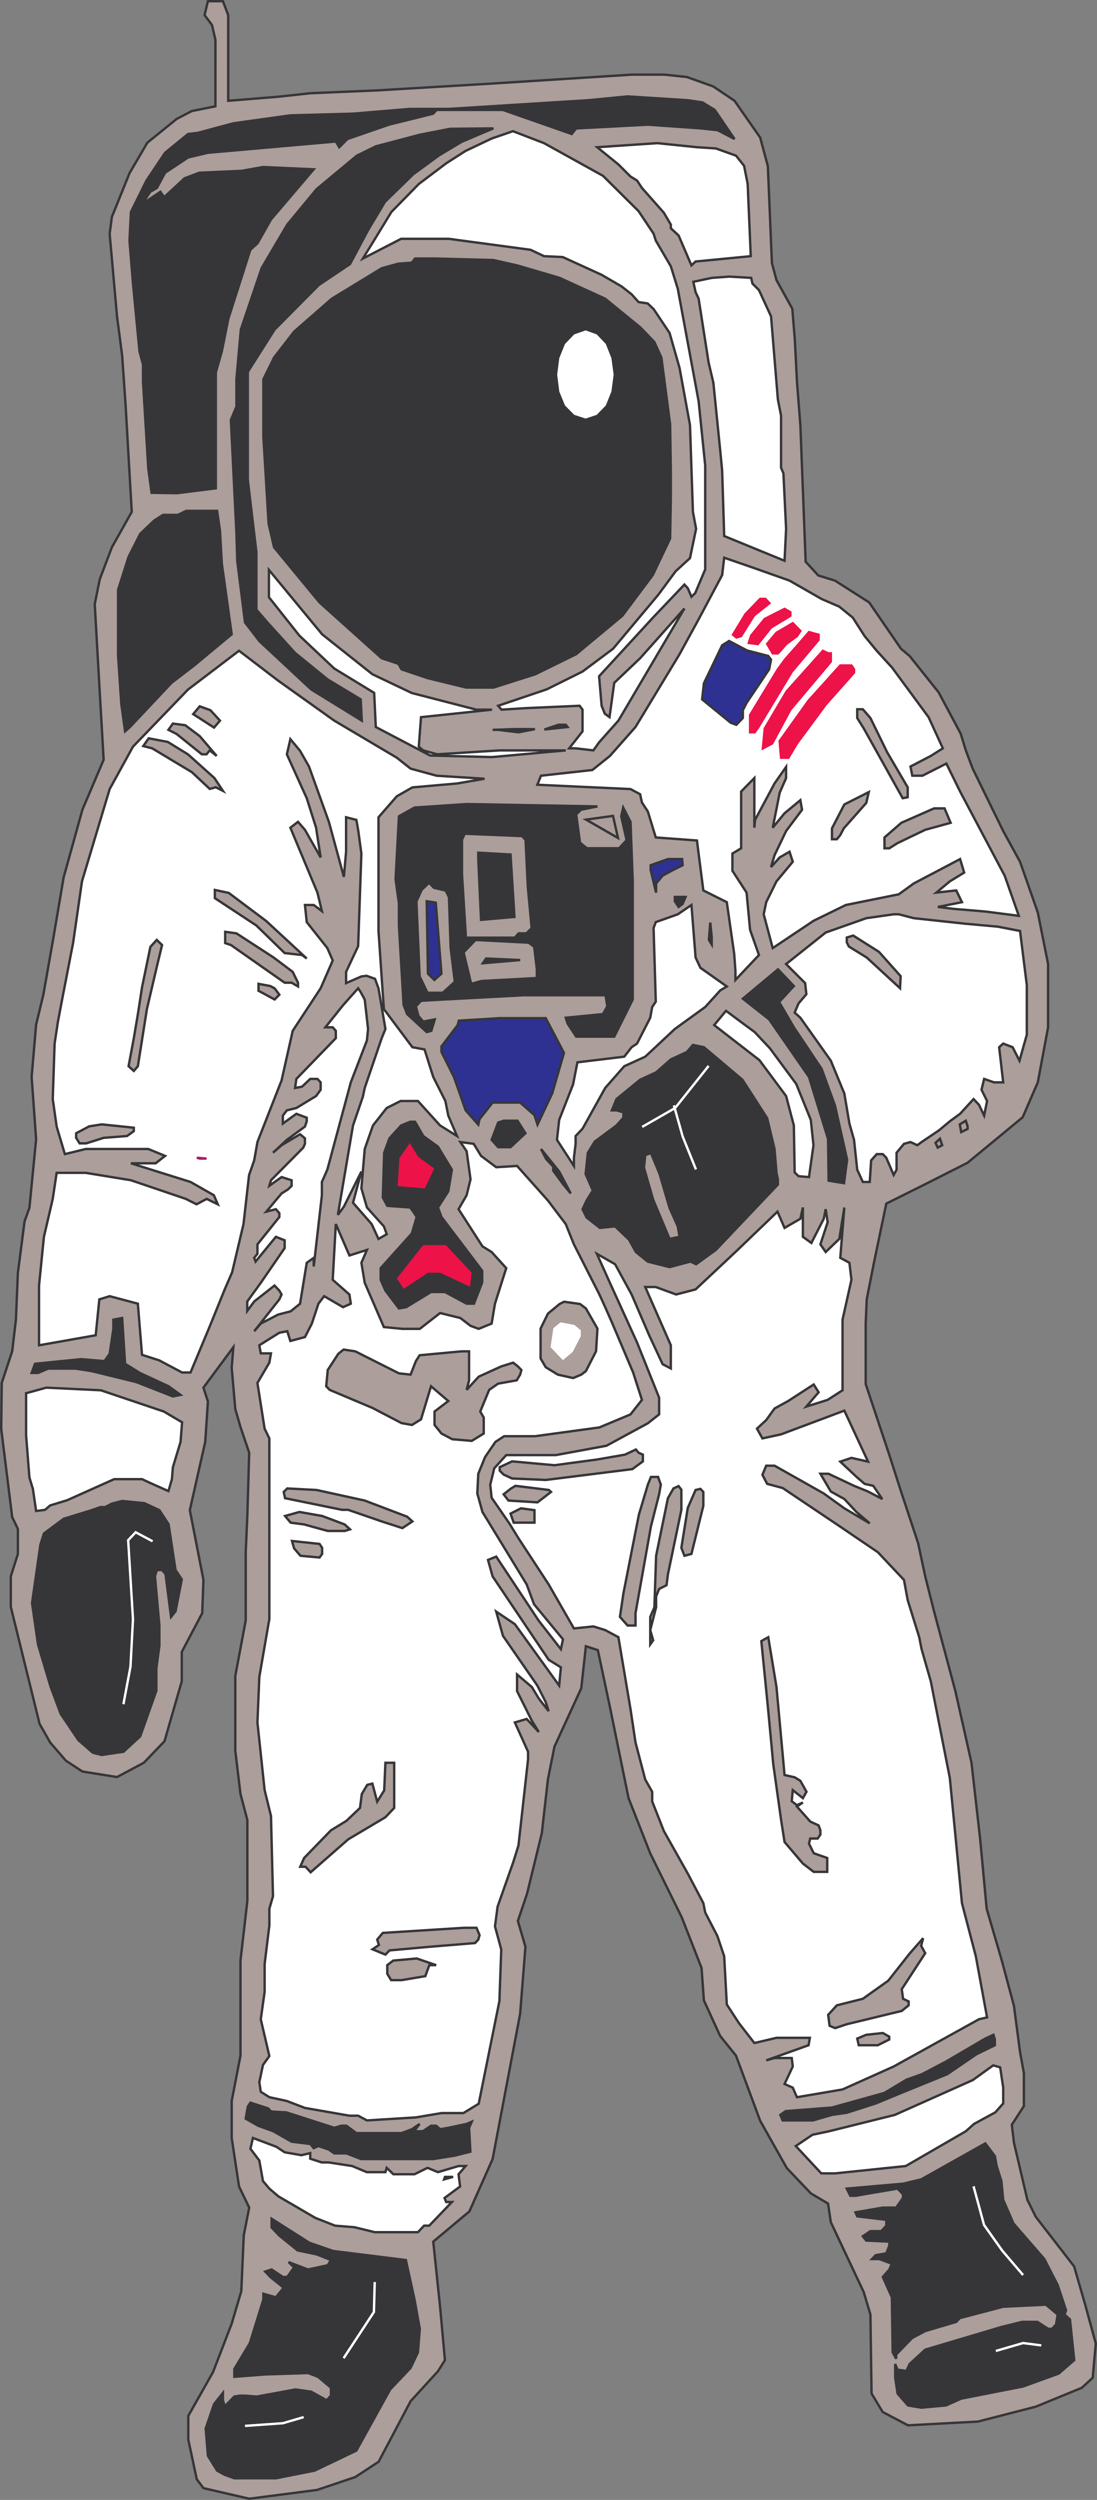 <svg xmlns="http://www.w3.org/2000/svg" width="83.432" height="190.12"><rect width="100%" height="100%" fill="#808080" stroke="none"/><path fill="#ac9e9a" d="M17.356 1.15v6.515l3.817-.309 2.421-.265 5.16-.22 8.712-.519 10.593-.676h2.461l1.715.18 2.012.719 1.617 1.09 1.953 2.8.582 2.176.309 7.371.347 1.29 1.204 2.18.19 2.335.169 3.29.254 3.222.402 10.39.961 1.047 1.27.39 2.601 1.661 2.422 3.524.652.546 2.211 2.77 1.672 3.133.403 1.308.515 1.364 2.317 4.738 1.28 2.336 1.352 3.86.782 3.921v4.809l-.782 4.187-1.152 2.656-4.187 3.457-3.465 1.754-2.719 1.352-.941 4.504-.547 2.781-.078 1.84v4.601l1.789 5.368.898 2.804 1.3 3.93.54 2.527.676 2.676 1.617 6.047 1.226 5.45.665 5.866.488 5.23 1.152 3.946.922 3.434.465 3.523.293 1.606v2.504l-.918 1.418.16 1.355 1.023 4.356.637 1.289 2.918 3.773.832 2.875.817 2.992-.235 2.602-.824.761-3.508 1.438-4.398 1.133-5.32.285-1.926-1.016-.844-1.406-.086-6.004-.508-1.703-2.504-5.32-.21-1.414-1.301-.77-1.832-1.926-2.028-3.597-1.84-4.957-1.207-1.5-1.234-2.7-.18-2.472-1.5-3.836-2.402-4.875-1.649-4.2-1.417-6.94-.918-4.317-.91-.297-.352 3.195-2.04 4.442-.495 2.484-.465 4.098-1.121 4.593-.7 2.079.575 1.968-.403 5.094-2.093 11.047-1.766 3.98-2.75 2.301.52 4.95.37 4.062-.53.844-2.083 2.28-2.43 4.602-1.777 1.165-2.906.98-5.16.668-3.48-.805-.508-.675-.645-3.012v-1.809l1.883-3.332 1.418-3.68.73-2.472.188-4.242.414-2.114-.774-1.605-.558-3.692v-2.808l.668-3.45v-7.23l.523-4.535v-6.156l-.523-1.977-.395-3.297v-5.68l.793-4.218v-5.188l.125-2.78.14-4.79-.663-1.957-.395-1.375-.273-3.129.125-1.566-2.274 3.078.34 1.047-.203 3.066-1.172 5.203 1.035 5.305-.093 2.527-1.555 2.95v2.23l-1.313 4.559-1.574 1.64-2.039 1.086-2.633-.422-1.257-.824-1.196-1.387-.804-1.414-2.188-8.902v-2.309l.54-1.71v-1.903l-.434-.898-.836-6.727.043-3.476.793-2.41.285-2.403.148-3.55.508-3.923.371-1.035.508-5.203-.34-4.746.34-3.977.558-2.316.774-4.394.762-4.493 1.425-5.14 1.618-3.805-.297-5.121-.38-6.711.38-1.89.922-2.434 1.511-2.696-.468-8.132-.262-3.754-.39-2.98-.56-6.278.169-1.281 1.34-3.328 1.355-2.317 2.23-1.808 1.153-.602 1.797-.36V3.025L16.122 1.9l-.563-.75.254-1.058h1.14l.403 1.058"/><path fill="none" stroke="#363639" stroke-width=".181" d="M17.356 1.15v6.515l3.817-.309 2.421-.265 5.16-.22 8.712-.519 10.593-.676h2.461l1.715.18 2.012.719 1.617 1.09 1.953 2.8.582 2.176.309 7.371.347 1.29 1.204 2.18.19 2.335.169 3.29.254 3.222.402 10.39.961 1.047 1.27.39 2.601 1.661 2.422 3.524.652.546 2.211 2.77 1.672 3.133.403 1.308.515 1.364 2.317 4.738 1.28 2.336 1.352 3.86.782 3.921v4.809l-.782 4.187-1.152 2.656-4.187 3.457-3.465 1.754-2.719 1.352-.941 4.504-.547 2.781-.078 1.84v4.601l1.789 5.368.898 2.804 1.3 3.93.54 2.527.676 2.676 1.617 6.047 1.226 5.45.665 5.866.488 5.23 1.152 3.946.922 3.434.465 3.523.293 1.606v2.504l-.918 1.418.16 1.355 1.023 4.356.637 1.289 2.918 3.773.832 2.875.817 2.992-.235 2.602-.824.761-3.508 1.438-4.398 1.133-5.32.285-1.926-1.016-.844-1.406-.086-6.004-.508-1.703-2.504-5.32-.21-1.414-1.301-.77-1.833-1.926-2.027-3.597-1.84-4.957-1.207-1.5-1.234-2.7-.18-2.472-1.5-3.836-2.402-4.875-1.649-4.2-1.418-6.94-.918-4.317-.91-.297-.351 3.195-2.04 4.442-.495 2.484-.465 4.098-1.121 4.593-.7 2.079.575 1.968-.403 5.094-2.093 11.047-1.766 3.98-2.75 2.301.52 4.95.37 4.062-.53.844-2.083 2.28-2.43 4.602-1.777 1.165-2.906.98-5.16.668-3.48-.805-.508-.675-.645-3.012v-1.809l1.883-3.332 1.418-3.68.73-2.472.188-4.242.414-2.114-.774-1.605-.558-3.692v-2.808l.668-3.45v-7.23l.523-4.535v-6.156l-.523-1.977-.395-3.297v-5.68l.793-4.218v-5.188l.125-2.78.14-4.79-.663-1.957-.395-1.375-.273-3.129.125-1.566-2.274 3.078.34 1.047-.203 3.066-1.172 5.203 1.035 5.305-.093 2.527-1.555 2.95v2.23l-1.313 4.559-1.574 1.64-2.039 1.086-2.633-.422-1.257-.824-1.196-1.387-.804-1.414-2.188-8.902v-2.309l.54-1.71v-1.903l-.434-.898-.836-6.727.043-3.476.793-2.41.285-2.403.148-3.55.508-3.923.371-1.035.508-5.203-.34-4.746.34-3.977.558-2.316.774-4.394.762-4.493 1.425-5.14 1.618-3.805-.297-5.121-.38-6.711.38-1.89.922-2.434 1.511-2.696-.468-8.132-.262-3.754-.39-2.98-.56-6.278.169-1.281 1.34-3.328 1.355-2.317 2.23-1.808 1.153-.602 1.797-.36V3.025L16.122 1.9l-.563-.75.254-1.058h1.14zm0 0"/><path fill="#fff" d="m37.59 111.665.91-1.004h3.766l3.856-.711 3.152-1.711.856-.676v-1.27l-1.68-4.199-2.063-4.535-.992-2.207 1.387.793 1.254 2.301 1.336 3.102 1.023 2.199.625.324v-1.762l-1.945-4.43h.8l1.548.567 1.48-.387 3.031-2.843 3.196-3.07.539 1.237 1.203-.695.191-.86v2.231l.645.469.941-1.84.149-.73.148.992-.55 1.683.402.583 1.035-.997.383-2.39-.309 3.828.695.379.153 1.293-.676 3.031v5.371l-1.133.73-1.617.508.93-1.086-.372-.593-1.945 1.258-1.035.57-.633.879-.703.652.414.742 1.418-.308 4.813-1.805 1.804 3.879-1.265-.285-.848.285 1.227 1.152.625.54.656.148.687 1.004-1.082-.57-1.066-.434-1.945-.918h-.614l.793 1.351 1.028.57.918.985 1.015.867-1.933-1.144-1.567-1.13-3.742-2.112h-.633l-.289.695.36.687 1.183.317 4.379 2.941 2.863 1.945 1.98 2.102.286 1.543.875 2.812.18.91.699 2.442 1.449 7.36.922 9.515 1.055 4.04.855 4.651-.613.137-6.489 3.594-3.89 1.746-3.469.59-.316-.727-.625-.277.625-1.332-.078-.645h-1.309l-.633.18 3.223-1.152.098-.563h-2.54l-1.683.395-1.172-1.512-.922-1.418-.2-3.668-.515-1.535-.93-1.797-.14-.707-1.184-2.25-1.816-3.227-.89-2.261v-.73l-.528-.93-.742-2.825-.38-2.535-.921-5.469-1.004-.539-.898-.28-1.48.155-1.923-3.351-2.297-3.512-.695-1.129-1.344-1.949-.105-.992.305-1.246"/><path fill="none" stroke="#363639" stroke-width=".181" d="m37.59 111.665.91-1.004h3.766l3.856-.711 3.152-1.711.856-.676v-1.27l-1.68-4.199-2.063-4.535-.992-2.207 1.387.793 1.254 2.301 1.336 3.102 1.023 2.199.625.324v-1.762l-1.945-4.43h.8l1.548.567 1.48-.387 3.031-2.843 3.196-3.07.539 1.237 1.203-.695.191-.86v2.231l.645.469.941-1.84.149-.73.148.992-.55 1.683.402.583 1.035-.997.383-2.39-.309 3.828.695.379.153 1.293-.676 3.031v5.371l-1.133.73-1.617.508.93-1.086-.372-.593-1.945 1.258-1.035.57-.633.879-.703.652.414.742 1.418-.308 4.813-1.805 1.804 3.879-1.265-.285-.848.285 1.227 1.152.625.54.656.148.687 1.004-1.082-.57-1.066-.434-1.945-.918h-.614l.793 1.351 1.028.57.918.985 1.015.867-1.933-1.144-1.567-1.13-3.742-2.112h-.633l-.289.695.36.687 1.183.317 4.379 2.941 2.863 1.945 1.98 2.102.286 1.543.875 2.812.18.91.699 2.442 1.449 7.36.922 9.515 1.055 4.04.855 4.651-.613.137-6.489 3.594-3.89 1.746-3.469.59-.316-.727-.625-.277.625-1.332-.078-.645h-1.309l-.633.18 3.223-1.152.097-.563h-2.539l-1.683.395-1.172-1.512-.922-1.418-.2-3.668-.515-1.535-.93-1.797-.14-.707-1.184-2.25-1.816-3.227-.89-2.261v-.73l-.528-.93-.742-2.825-.38-2.535-.921-5.469-1.004-.539-.898-.28-1.48.155-1.923-3.351-2.297-3.512-.695-1.129-1.344-1.949-.105-.992zm0 0"/><path fill="#fff" d="m21.848 101.239.235.742 1.11-.297.526-1.027.5-1.512.434-.57 1.438.836.59-.266-.106-.699-1.27-1.117.235-4.238 1.035 2.386 1.332-.422-.422.98.254 1.524 1.457 3.364 1.406.136h1.325l1.542-1.203 1.543.379.774.594.621.23.984-.402.254-1.512.856-2.703-1.11-1.226-.699-.434-1.816-2.824.613-1.059.297-1.215-.297-2.136-.477-.696 1.016.137.559.918 1.152.86 1.586-.098 2.348 2.632 1.355 1.79.621 1.542 1.938 3.813.441.965.508 1.152 1.617 3.817.668 2.082-.867 1.101-2.367.992-4.899.668h-2.347l-.664.434-.782 1.148-.52 1.274-.073 1.5.39 1.406 3.363 5.508.559 1.508 2.203 2.668-.16.75-1.68-2.157-3.238-4.882-.625.253.352 1.254 4.261 6.336.93.578-.129 1.387-3.371-4.672-1.418-.953.512 1.84 2.617 3.785.637 1.258.222.687-.75-.96-.53-.88-1.122-.949v1.266l1.121 2.246.531.863-.922-.992-.898.266 1.004 2.226v.582l-.73 6.547-.403 1.29-1.184 3.359-.199 1.504.477 1.754-.14 3.925-1.575 7.809-1.164.71h-1.668l-1.945.329-3.723.23-.668-.359h-.664l-3.383-.59-1.375-.527-1.332-.29-.652-.41-.11-.738.278-1.304.484-.676-.652-2.8.293-2.083v-2.117l.36-2.926v-1.281l.276-.95-.152-6.1-.484-1.97-.547-5.144.144-3.461.762-4.406V109.39l-.36-.742-.546-3.477.906-1.542.125-.708h-.777l-.11-.613 1.524-.953.601-.117"/><path fill="none" stroke="#363639" stroke-width=".181" d="m21.848 101.239.235.742 1.11-.297.526-1.027.5-1.512.434-.57 1.438.836.59-.266-.106-.699-1.27-1.117.235-4.238 1.035 2.386 1.332-.422-.422.98.254 1.524 1.457 3.364 1.406.136h1.325l1.542-1.203 1.543.379.774.594.621.23.984-.402.254-1.512.856-2.703-1.11-1.226-.699-.434-1.816-2.824.613-1.059.297-1.215-.297-2.136-.477-.696 1.016.137.559.918 1.152.86 1.586-.098 2.348 2.632 1.355 1.79.621 1.542 1.938 3.813.441.965.508 1.152 1.617 3.817.668 2.082-.867 1.101-2.367.992-4.899.668h-2.347l-.664.434-.782 1.148-.52 1.274-.073 1.5.39 1.406 3.363 5.508.559 1.508 2.203 2.668-.16.75-1.68-2.157-3.238-4.882-.625.253.352 1.254 4.261 6.336.93.578-.129 1.387-3.371-4.672-1.418-.953.512 1.84 2.617 3.785.637 1.258.222.687-.75-.96-.531-.88-1.121-.949v1.266l1.121 2.246.531.863-.922-.992-.898.266 1.004 2.226v.582l-.73 6.547-.403 1.29-1.184 3.359-.199 1.504.477 1.754-.14 3.925-1.575 7.809-1.164.71h-1.668l-1.945.329-3.723.23-.668-.359h-.664l-3.383-.59-1.375-.527-1.332-.29-.652-.41-.11-.738.278-1.304.484-.676-.652-2.8.293-2.083v-2.117l.36-2.926v-1.281l.276-.95-.152-6.1-.484-1.97-.547-5.144.144-3.461.762-4.406V109.39l-.36-.742-.546-3.476.906-1.543.125-.707h-.777l-.11-.614 1.524-.953zm0 0"/><path fill="#fff" d="m27.485 74.258-1.164.508v-.855l.918-1.957.246-7.043-.246-1.805-.137-.754-.781-.199v2.621l-.168 1.914-1.14-4.187-1.512-4.207-.68-1.196-.738-.886-.266 1.16 1.512 3.332.71 2.242.348 2.262-1.195-2.102-.527-.605-.582.445 2.058 4.937.34 1.407-.62-.465h-.669l.137 1.3 1.566 1.977.41.942-.918 2.113-2.125 3.238-.847 3.77-1.836 4.687-.246 1.395-.39 1.11-.423 3.734-.867 3.667-.562 1.301-1.122 2.77-1.48 3.55h-.64l-1.735-.921-1.312-.422-.317-3.89-2.144-.571-.786.242-.277 2.73-4.309.762v-4.547l.372-3.703.671-2.883.297-1.98H6.52l3.438.562 4.176 1.418.812.41.773-.41.844.41-.297-.687-1.777-1.012-4.531-1.418h1.879l.718-.562-1.277-.527H6.52l-1.586.39-.625-2.094-.297-2.093.141-4.22.254-1.67.348-1.837.812-4.187.668-4.641 2.106-7.02 1.773-3.226 4.188-4.344 3.878-2.95 2.973 2.274 4.27 3.043 4.757 2.82 1.047.829 1.977.539 3.648.23-2.093.36-3.395.297-1.184.675-1.394 1.598v8.648l.242 3.543.168 2.399 2.168 2.898.922.168.664 2.094.922 1.828.222 1.11.665 1.554-1.29-.804-1.683-1.86h-1.32l-1.055.531-1.047 1.329-.625 1.789-.254 2.992.422 1.457 1.289 1.437.215.594-.625.36-.52-1.13-1.418-1.62.637-2.376-1.332 2.672-.457.625 1.152-6.8.75-2.188.141-.664 1.29-3.785.284-.7-.527-3.097-.266-.719-.644-.23-.39.05"/><path fill="none" stroke="#363639" stroke-width=".181" d="m27.485 74.258-1.164.508v-.855l.918-1.957.246-7.043-.246-1.805-.137-.754-.781-.199v2.621l-.168 1.914-1.14-4.187-1.512-4.207-.68-1.196-.738-.886-.266 1.16 1.512 3.332.71 2.242.348 2.262-1.195-2.102-.527-.605-.582.445 2.058 4.937.34 1.407-.62-.465h-.669l.137 1.3 1.566 1.977.41.942-.918 2.113-2.125 3.238-.847 3.77-1.836 4.687-.246 1.395-.39 1.11-.423 3.734-.867 3.667-.562 1.301-1.122 2.77-1.48 3.55h-.64l-1.735-.921-1.312-.422-.317-3.89-2.144-.571-.786.242-.277 2.73-4.309.762v-4.547l.372-3.703.671-2.883.297-1.98H6.52l3.438.562 4.176 1.418.812.41.773-.41.844.41-.297-.687-1.777-1.012-4.531-1.418h1.879l.718-.562-1.277-.527H6.52l-1.586.39-.625-2.094-.297-2.093.141-4.22.254-1.67.348-1.837.812-4.187.668-4.641 2.106-7.02 1.773-3.226 4.188-4.344 3.878-2.95 2.973 2.274 4.27 3.043 4.757 2.82 1.047.829 1.977.539 3.648.23-2.093.36-3.395.297-1.184.675-1.394 1.598v8.648l.242 3.543.168 2.399 2.168 2.898.922.168.664 2.094.922 1.828.222 1.11.665 1.554-1.29-.804-1.683-1.86h-1.32l-1.055.531-1.047 1.329-.625 1.789-.254 2.992.422 1.457 1.289 1.437.215.594-.625.36-.52-1.13-1.418-1.62.637-2.376-1.332 2.672-.457.625 1.152-6.8.75-2.188.141-.664 1.29-3.785.284-.7-.527-3.097-.266-.719-.644-.23zm0 0"/><path fill="#fff" d="m77.579 70.801.515 4.125v3.762l-.558 1.977-.52-1.024-.718-.277-.309.277.309 2.672h-.7l-.75-.262-.199.825.422.855-.223 1.11-.39-.82-.414-.438-1.024 1.12-.781.571-.824.688-1.324.89-.325.242-.52-.242-.495.137-.563.676v1.289l-.219.402-.562-1.308-.266-.278h-.464l-.422.477-.106 1.64h-.527l-.426-.933-.242-2.27-.352-1.238-.386-2.285-1.028-2.496-2.316-3.266-.434-.39.297-.7.594-.699-.094-.844-1.45-1.449 3.013-2.398 3.086-1.09 2.086-.297h.386l1.145.297 3.922.422 2.464.222 1.692.328"/><path fill="none" stroke="#363639" stroke-width=".181" d="m77.579 70.801.515 4.125v3.762l-.558 1.977-.52-1.024-.718-.277-.309.277.309 2.672h-.7l-.75-.262-.199.825.422.855-.223 1.11-.39-.82-.414-.438-1.024 1.12-.781.571-.824.688-1.324.89-.325.242-.52-.242-.495.137-.563.676v1.289l-.219.402-.562-1.308-.266-.278h-.464l-.422.477-.106 1.64h-.527l-.426-.933-.242-2.27-.352-1.238-.386-2.285-1.028-2.496-2.316-3.266-.434-.39.297-.7.594-.699-.094-.844-1.45-1.449 3.013-2.398 3.086-1.09 2.085-.297h.387l1.145.297 3.922.422 2.464.222zm0 0"/><path fill="#fff" d="m40.868 59.68.277-.687 3.91-.434 1.332-1.07 1.946-2.2 3.351-5.538 1.45-2.653 1.789-3.363.156-1.32 2.293.793 2.676.949 2.441 1.398 1.344.582 1.023.832.903 1.407.918 1.113 1.175 1.289 2.77 3.762 1.086 2.37-.918.579-1.543.805.137.699h.77l1.82-.922 1.046 2.125 3.395 6.41 1.07 3.043-2.55-.328-2.391-.2-1.215-.148 1.832-.363-.434-.894-1.515.167 1.027-.855 1.09-.668-.309-1.027-3.52 1.851-1.144.828-4.027.813-2.442 1.195-3.117 2.082-.687-2.57.191-.922.781-1.582 1.239-1.492-.246-.762-.75.434-.657.73.266-.898.879-1.84L61 61.583l-.13-.73-1.202.995-.899 1.098.36-1.797.168-.86.488-1.116v-.848l-.879 1.258-1.48 2.77-.055.593v-3.773l-1.004 1.023v4.316l-.664.399v1.312l1.078 1.66.266 2.833.675 1.914-1.789 1.894v-.687l-.093-1.29-.563-3.937-1.785-.894-.36-2.805-.124-.992-3.133-.23-.602-1.97-.453-.699-.137-.62-.73-.392-7.086-.328"/><path fill="none" stroke="#363639" stroke-width=".181" d="m40.868 59.68.277-.687 3.91-.434 1.332-1.07 1.946-2.2 3.351-5.538 1.45-2.653 1.789-3.363.156-1.32 2.293.793 2.676.949 2.441 1.398 1.344.582 1.023.832.903 1.407.918 1.113 1.175 1.289 2.77 3.762 1.086 2.37-.918.579-1.543.805.137.699h.77l1.82-.922 1.046 2.125 3.395 6.41 1.07 3.043-2.55-.328-2.391-.2-1.215-.148 1.832-.363-.434-.894-1.515.167 1.027-.855 1.09-.668-.309-1.027-3.52 1.851-1.144.828-4.027.813-2.442 1.195-3.117 2.082-.687-2.57.191-.922.781-1.582 1.239-1.492-.246-.762-.75.434-.657.73.266-.898.879-1.84L61 61.583l-.13-.73-1.202.995-.899 1.098.36-1.797.168-.86.488-1.116v-.848l-.879 1.258-1.48 2.77-.055.593v-3.773l-1.004 1.023v4.316l-.664.399v1.312l1.078 1.66.266 2.833.675 1.914-1.789 1.894v-.687l-.093-1.29-.563-3.937-1.785-.894-.36-2.805-.124-.992-3.133-.23-.602-1.97-.453-.699-.137-.62-.73-.392zm0 0"/><path fill="#fff" d="m39.009 9.977 2.367.91 4.484 2.485 2.707 2.687 1.14 1.711.169.528 1.144 1.957.528 1.703 1.586 8.562.5 4.887v7.898l-.762 1.805-.285.273-.278-.652-.254-.277-2.347 2.465-4.145 4.511.192 2.243.242.601.36.266.359-2.61 1.968-1.87 3.371-3.786-5.023 8.531-1.469 1.649-.433.613-1.352-.156h-.488l1.015-1.293v-1.649l-.222-.296-4.102.18-1.84.116-.254-.296 3.692-1.247 2.726-1.355 2.317-1.73 3.457-4.125 1.308-1.774 1.09-.996.465-2.23-.242-1.29-.223-6.597-.793-4.344-.761-2.668-1.215-1.816-.453-.426-.688-.102-.531-.593-.758-.594-1.523-.887-2.961-1.351-1.418-.067-1.024-.484-6.226-.836h-3.617l-2.91 1.5.859-1.395 1.308-2.144 2.086-2.13 2.114-1.593 1.437-.918 1.988-.945 1.618-.559"/><path fill="none" stroke="#363639" stroke-width=".181" d="m39.009 9.977 2.367.91 4.484 2.485 2.707 2.687 1.14 1.711.169.528 1.144 1.957.528 1.703 1.586 8.562.5 4.887v7.898l-.762 1.805-.285.273-.278-.652-.254-.277-2.347 2.465-4.145 4.511.192 2.243.242.601.36.266.359-2.61 1.968-1.87 3.371-3.786-5.023 8.531-1.469 1.649-.433.613-1.352-.156h-.488l1.015-1.293v-1.649l-.222-.296-4.102.18-1.84.116-.254-.296 3.692-1.247 2.726-1.355 2.317-1.73 3.457-4.125 1.308-1.774 1.09-.996.465-2.23-.242-1.29-.223-6.597-.793-4.344-.761-2.668-1.215-1.816-.453-.426-.688-.102-.531-.593-.758-.594-1.523-.887-2.961-1.351-1.418-.067-1.024-.484-6.226-.836h-3.617l-2.91 1.5.859-1.395 1.308-2.144 2.086-2.13 2.114-1.593 1.437-.918 1.988-.945zm0 0"/><path fill="#fff" d="m57.227 21.567.496.496.918 1.996.52 6.324.242 1.227v3.965l.18.422.203 4.219-.117 2.43-4.59-1.88-.156-4.972-.141-1.477-.527-5.21-.36-1.528-.761-4.871-.23-.489-.173-.789 1.399-.297 1.34-.097 1.66.097.097.434"/><path fill="none" stroke="#363639" stroke-width=".181" d="m57.227 21.567.496.496.918 1.996.52 6.324.242 1.227v3.965l.18.422.203 4.219-.117 2.43-4.59-1.88-.156-4.972-.141-1.477-.527-5.21-.36-1.528-.761-4.871-.23-.489-.173-.789 1.399-.297 1.34-.097 1.66.097zm0 0"/><path fill="#fff" d="m55.977 11.84.614.77.273 1.383.234 5.488-4.195.406-.316.293-.977-2.273-.59-.547v-.277l-.527-.899-1.672-1.894-.371-.559-.496-.305-.922-.921-1.613-1.309 4.566-.309 3.024.309 1.437.094 1.531.55"/><path fill="none" stroke="#363639" stroke-width=".181" d="m55.977 11.84.614.77.273 1.383.234 5.488-4.195.406-.316.293-.977-2.273-.59-.547v-.277l-.527-.899-1.672-1.894-.371-.559-.496-.305-.922-.921-1.613-1.309 4.566-.309 3.024.309 1.437.094zm0 0"/><path fill="#363639" d="m55.864 10.571-1.281-.668-1.246-.137-4.063-.285-5.453.285-.34.426-5.23-1.832h-5.047l-.254.285-3.371.836-3.152 1.09-.625.625-.262-.434-9.727.856-1.511.36-1.747 1.16-.62 1.152-.508.297-.625.941 1.394-.941.29.41 1.55-1.438 1.121-.422 3.223-.144 1.62-.29 3.86.173-3.25 3.816-1.031 1.816-.54.489-1.671 5.242-.496 2.484-.457 1.598v8.816l-2.95.371-1.937-.03-.25-1.84-.402-6.618v-1.3l-.266-.997-.496-5.156-.266-3.27.11-2.175 1.183-2.39 1.414-2.114 1.747-1.426.75-.09 2.707-.726 4.324-.602 4.765-.129 4.305-.36h2.973l10.613-.663 2.992-.29 4.578.29 1.121.168.93.57 1.504 2.211"/><path fill="none" stroke="#363639" stroke-width=".181" d="m55.864 10.571-1.281-.668-1.246-.137-4.063-.285-5.453.285-.34.426-5.23-1.832h-5.047l-.254.285-3.371.836-3.152 1.09-.625.625-.262-.434-9.727.856-1.511.36-1.747 1.16-.62 1.152-.508.297-.625.941 1.394-.941.29.41 1.55-1.438 1.121-.422 3.223-.144 1.62-.29 3.86.173-3.25 3.816-1.031 1.816-.54.489-1.671 5.242-.496 2.484-.457 1.598v8.816l-2.95.371-1.937-.03-.25-1.84-.402-6.618v-1.3l-.266-.997-.496-5.156-.266-3.27.11-2.175 1.183-2.39 1.414-2.114 1.747-1.426.75-.09 2.707-.726 4.324-.602 4.765-.129 4.305-.36h2.973l10.613-.663 2.992-.29 4.578.29 1.121.168.93.57zm0 0"/><path fill="#363639" d="m39.36 20.192 3.2.941 3.468 1.586 2.695 2.2 1.047 1.097.532 1.176.664 5.074.054 3.602v1.863l-.054 3.223-1.32 2.781-2.317 3.098-3.508 2.918-3.098 1.523-3.195 1.016h-2.07l-2.942-.719-1.976-.668-.242-.422-1.27-.422-4.726-4.242-3.458-4.195-.414-1.79-.398-6.605v-4.386l.812-1.649 1.524-1.969 2.863-2.504 3.797-2.316 1.27-.352 1.023-.074.246-.316h1.574l4.387.117 1.832.414"/><path fill="none" stroke="#363639" stroke-width=".181" d="m39.36 20.192 3.2.941 3.468 1.586 2.695 2.2 1.047 1.097.532 1.176.664 5.074.054 3.602v1.863l-.054 3.223-1.32 2.781-2.317 3.098-3.508 2.918-3.098 1.523-3.195 1.016h-2.07l-2.942-.719-1.976-.668-.242-.422-1.27-.422-4.726-4.242-3.458-4.195-.414-1.79-.398-6.605v-4.386l.812-1.649 1.524-1.969 2.863-2.504 3.797-2.316 1.27-.352 1.023-.074.246-.316h1.574l4.387.117zm0 0"/><path fill="#363639" d="m16.731 40.364.14 2.504.75 5.37-2.855 2.372-1.722 1.32-3.16 3.36-.372.328-.285-2.07-.246-3.688v-5.004l.797-2.508.887-1.75 1.054-1.007.676-.434h1.133l.637-.305h2.347l.22 1.512"/><path fill="none" stroke="#363639" stroke-width=".181" d="m16.731 40.364.14 2.504.75 5.37-2.855 2.372-1.722 1.32-3.16 3.36-.372.328-.285-2.07-.246-3.688v-5.004l.797-2.508.887-1.75 1.054-1.007.676-.434h1.133l.637-.305h2.347zm0 0"/><path fill="#fff" d="m55.278 75.02-.496.297-1.148 1.266-2.31 1.672-2.25 2.105-1.597.727-1.449 1.652-1.586 2.852-.137.246-.527.558v.594l-.129 1.059v.62l-1.289-1.984.168-1.515 1.059-2.703.328-1.676 3.562-.43.559-.719.414-.277 1.004-1.965.148-.816.274-.41-.168-5.602.168-.445 1.672-.594 1.039-.707.316 3.996.367.781 2.008 1.418"/><path fill="none" stroke="#363639" stroke-width=".181" d="m55.278 75.02-.496.297-1.148 1.266-2.31 1.672-2.25 2.105-1.597.727-1.449 1.652-1.586 2.852-.137.246-.527.558v.594l-.129 1.059v.62l-1.289-1.984.168-1.515 1.059-2.703.328-1.676 3.562-.43.559-.719.414-.277 1.004-1.965.148-.816.274-.41-.168-5.602.168-.445 1.672-.594 1.039-.707.316 3.996.367.781zm0 0"/><path fill="#fff" d="m27.434 75.454.305.57.254 2.23-.086.868-1.227 3.191-1.785 6.64-.414.934V90.9l-.62 5.414v-.656l-.532.379-.508 3.11-.719.581-.949.246-1.32.684-.5.582 1.914-2.422.168-.371-.168-.293-.367-.39-1.547 1.214-.528.719v-.719l1.028-1.418 1.816-2.64v-.594l-.668-.266-1.543 1.883-.105-.285.246-.305v-.719l1.668-2.082v-.289l-.266-.304-.726.187 1.16-1.383.5-.316.265-.266v-.422l-.765-.242-.93.664.125-.422 2.457-2.484.125-.285v-.422l-.37-.309-1.407.836-.653.57 1.055-.98 1.375-1.008.137-.402v-.273l-.79-.297-1.027.742v-.605l.305-.399.723-.18 1.5-.91.347-.476v-.563l-.246-.262h-.546l-.625.59-.528.098.098-.688 3-3.097v-.559l-.234-.27h-.56l1.345-1.68 1.148-1.288.195.297"/><path fill="none" stroke="#363639" stroke-width=".181" d="m27.434 75.454.305.57.254 2.23-.086.868-1.227 3.191-1.785 6.64-.414.934V90.9l-.62 5.414v-.656l-.532.379-.508 3.11-.719.581-.949.246-1.32.684-.5.582 1.914-2.422.168-.371-.168-.293-.367-.39-1.547 1.214-.528.719v-.719l1.028-1.418 1.816-2.64v-.594l-.668-.266-1.543 1.883-.105-.285.246-.305v-.719l1.668-2.082v-.289l-.266-.304-.726.187 1.16-1.383.5-.316.265-.266v-.422l-.765-.242-.93.664.125-.422 2.457-2.484.125-.285v-.422l-.371-.309-1.406.836-.653.57 1.055-.98 1.375-1.008.137-.402v-.273l-.79-.297-1.027.742v-.605l.305-.399.723-.18 1.5-.91.347-.476v-.563l-.246-.262h-.547l-.625.59-.527.098.098-.688 3-3.097v-.559l-.235-.27h-.558l1.344-1.679 1.148-1.29zm0 0"/><path fill="#fff" d="M20.454 43.344 24.5 48.24l3.82 3.035 3 1.43 4.906 1.265h1.196l-5.403.57-.168 2.243.336.285 1.059.297 4.758-.297h5.023l-5.605.508-4.707-.117-4.133-2.168-.125-2.598-3.035-1.851-2.653-2.504-2.316-2.918v-2.075"/><path fill="none" stroke="#363639" stroke-width=".181" d="M20.454 43.344 24.5 48.24l3.82 3.035 3 1.43 4.906 1.265h1.196l-5.403.57-.168 2.243.336.285 1.059.297 4.758-.297h5.023l-5.605.508-4.707-.117-4.133-2.168-.125-2.598-3.035-1.851-2.653-2.504-2.316-2.918zm0 0"/><path fill="#363639" d="M19.5 41.989v4.379l.86.992 2.082 2.297 2.485 2.02 2.507 1.511.082 1.617-3.855-2.379-3.926-3.66-1.102-1.433-.59-4.688-.062-2.101-.422-8.606.422-1.015V28.84l.336-3.778 1.586-4.68 1.945-3.3 2.23-2.696 3.06-2.546 1.445-.711 3.363-.887 2.285-.445 3.297-.032-1.035.434-1.387.59-1.703 1.02-1.977 1.445-2.144 2.093-1.29 2.157-1.374 2.582-2.367 1.586-3.364 3.39-2.039 3.215v8.215l.254 2.156.399 3.34"/><path fill="none" stroke="#363639" stroke-width=".181" d="M19.5 41.989v4.379l.86.992 2.082 2.297 2.485 2.02 2.507 1.511.082 1.617-3.855-2.379-3.926-3.66-1.101-1.433-.59-4.688-.063-2.101-.422-8.606.422-1.015V28.84l.336-3.778 1.586-4.68 1.945-3.3 2.23-2.696 3.06-2.546 1.445-.711 3.363-.887 2.285-.445 3.297-.032-1.035.434-1.387.59-1.703 1.02-1.976 1.445-2.145 2.093-1.29 2.157-1.374 2.582-2.367 1.586-3.364 3.39-2.039 3.215v8.215l.254 2.156zm0 0"/><path fill="#ac9e9a" d="m16.731 54.805-.453.528-1.586-1.024.496-.593.817.296.726.793"/><path fill="none" stroke="#363639" stroke-width=".181" d="m16.731 54.805-.453.528-1.586-1.024.496-.593.817.296zm0 0"/><path fill="#ac9e9a" d="m66.2 54.606 1.27 2.598 1.566 2.676v.75l-.383.074-2.96-5.305-.497-.793v-.668h.426l.578.668"/><path fill="none" stroke="#363639" stroke-width=".181" d="m66.2 54.606 1.27 2.598 1.566 2.676v.75l-.383.074-2.96-5.305-.497-.793v-.668h.426zm0 0"/><path fill="#ac9e9a" d="m15.188 55.981 1.29 1.508-.528-.422-.242.297h-.36l-1.914-1.543-.625-.316.34-.477.942.125 1.097.828"/><path fill="none" stroke="#363639" stroke-width=".181" d="m15.188 55.981 1.29 1.508-.528-.422-.242.297h-.36l-1.914-1.543-.625-.316.34-.477.942.125zm0 0"/><path fill="#363639" d="m43.165 55.29-1.766.191 1.067-.36h.562l.137.169"/><path fill="none" stroke="#363639" stroke-width=".181" d="m43.165 55.29-1.766.191 1.067-.36h.562zm0 0"/><path fill="#363639" d="m39.43 55.692-1.543-.187h-.421l1.605-.055h1.617l-1.258.242"/><path fill="none" stroke="#363639" stroke-width=".181" d="m39.43 55.692-1.543-.187h-.421l1.605-.055h1.617zm0 0"/><path fill="#ac9e9a" d="m14.302 57.372 2.007 1.8.645.973-.54-.273-.464.125-1.352-1.27-3.023-1.816-.68-.172.414-.59 1.45.274 1.543.949"/><path fill="none" stroke="#363639" stroke-width=".181" d="m14.302 57.372 2.007 1.8.645.973-.54-.273-.464.125-1.352-1.27-3.023-1.816-.68-.172.414-.59 1.45.274zm0 0"/><path fill="#ac9e9a" d="m64.173 62.997-.266.511-.262.317h-.37v-.828l.94-1.817 1.86-.941-.191.824-1.711 1.934"/><path fill="none" stroke="#363639" stroke-width=".181" d="m64.173 62.997-.266.511-.262.317h-.37v-.828l.94-1.817 1.86-.941-.191.824zm0 0"/><path fill="#363639" d="m44.18 61.583-.359.36.293 2.144.527.425h2.438l.578-.613-.41-1.82.148-.664.559 1.086.168 4.527v8.984l-1.406 2.825H43.82l-.656-1.004-.137-.434 2.832-.277.328-.59-.129-.844H39.82l-6.059.324-1.742.098-.39.422.191.73.367.43.88-.168-.263.871-.351.094-1.488-1.367-.27-.707-.355-6.035v-1.672l-.254-1.848.254-4.781 1.183-.664 3.965-.266 9.95.18-1.259.254"/><path fill="none" stroke="#363639" stroke-width=".181" d="m44.18 61.583-.359.36.293 2.144.527.425h2.438l.578-.613-.41-1.82.148-.664.559 1.086.168 4.527v8.984l-1.406 2.825H43.82l-.656-1.004-.137-.434 2.832-.277.328-.59-.129-.844H39.82l-6.059.324-1.742.098-.39.422.191.73.367.43.88-.168-.263.871-.351.094-1.488-1.367-.27-.707-.355-6.035v-1.672l-.254-1.848.254-4.781 1.183-.664 3.965-.266 9.95.18zm0 0"/><path fill="#ac9e9a" d="m72.302 62.575-1.934.531-2.106 1.012-.625.394h-.367v-.824l1.278-1.113 2.496-1.098h.793l.465 1.098"/><path fill="none" stroke="#363639" stroke-width=".181" d="m72.302 62.575-1.934.531-2.106 1.012-.625.394h-.367v-.824l1.278-1.113 2.496-1.098h.793zm0 0"/><path fill="#ac9e9a" stroke="#363639" stroke-width=".181" d="m47 63.727-2.429-1.394 2.05-.285zm0 0"/><path fill="#ac9e9a" d="m39.794 63.95.168 3.5.285 3.066-.285.285h-.602l-.289.329h-3.465l-.289-4.664v-2.567l.14-.308 4.165.171.172.188"/><path fill="none" stroke="#ac9e9a" stroke-width=".181" d="m39.794 63.95.168 3.5.285 3.066-.285.285h-.602l-.289.329h-3.465l-.289-4.664v-2.567l.14-.308 4.165.171zm0 0"/><path fill="#363639" d="m39.126 69.731-2.54.223-.21-4.61v-.496l2.453.137.297 4.746"/><path fill="none" stroke="#363639" stroke-width=".181" d="m39.126 69.731-2.54.223-.21-4.61v-.496l2.453.137zm0 0"/><path fill="#2e3192" d="m51.919 65.801-.73.36-.794.433-.496.59v.7l-.414-1.723v-.36l1.313-.468h1.078l.043.468"/><path fill="none" stroke="#363639" stroke-width=".181" d="m51.919 65.801-.73.36-.794.433-.496.59v.7l-.414-1.723v-.36l1.313-.468h1.078zm0 0"/><path fill="#ac9e9a" d="m33.774 67.883.192.391.128 3.828.305 2.496-.793.72h-.98l-.532-1.11-.242-5.617.367-.813.407-.39.285.292.863.203"/><path fill="none" stroke="#ac9e9a" stroke-width=".181" d="m33.774 67.883.192.391.128 3.828.305 2.496-.793.72h-.98l-.532-1.11-.242-5.617.367-.813.407-.39.285.292zm0 0"/><path fill="#ac9e9a" d="m20.255 70.051 3.074 2.844-.36-.265-1.32-.149-2.148-2.094-3.16-2.082v-.625l1.058.227 2.856 2.144"/><path fill="none" stroke="#363639" stroke-width=".181" d="m20.255 70.051 3.074 2.844-.36-.265-1.32-.149-2.148-2.094-3.16-2.082v-.625l1.058.227zm0 0"/><path fill="#363639" d="m51.919 68.739-.309.234-.285-.433v-.328h.816l-.222.527"/><path fill="none" stroke="#363639" stroke-width=".181" d="m51.919 68.739-.309.234-.285-.433v-.328h.816zm0 0"/><path fill="#2e3192" d="m33.036 74.524-.488-.476-.094-5.508.687.105.434 5.403-.54.476"/><path fill="none" stroke="#363639" stroke-width=".181" d="m33.036 74.524-.488-.476-.094-5.508.687.105.434 5.403zm0 0"/><path fill="#363639" d="m54.13 71.825-.215-.344.105-1.324.11 1.14v.528"/><path fill="none" stroke="#363639" stroke-width=".181" d="m54.13 71.825-.215-.344.105-1.324.11 1.14zm0 0"/><path fill="#ac9e9a" d="m68.497 74.235-.043.922-2.535-2.336-1.356-.836-.16-.316v-.371l.488-.149 1.957 1.238 1.649 1.848"/><path fill="none" stroke="#363639" stroke-width=".181" d="m68.497 74.235-.043.922-2.535-2.336-1.356-.836-.16-.316v-.371l.488-.149 1.957 1.238zm0 0"/><path fill="#ac9e9a" d="m11.923 73.54-.75 3.203-.688 4.344-.308.359-.399-.36.399-2.132.308-1.82.317-2.051.636-3.075.485-.527.402.387-.402 1.672"/><path fill="none" stroke="#363639" stroke-width=".181" d="m11.923 73.54-.75 3.203-.688 4.344-.308.359-.399-.36.399-2.132.308-1.82.317-2.051.636-3.075.485-.527.402.387zm0 0"/><path fill="#ac9e9a" d="m40.458 72.102.191 1.617v.489l-4.062.218-.621.172-.508-2.117.781-.812 3.91.199.309.234"/><path fill="none" stroke="#ac9e9a" stroke-width=".181" d="m40.458 72.102.191 1.617v.489l-4.062.218-.621.172-.508-2.117.781-.812 3.91.199zm0 0"/><path fill="#363639" stroke="#363639" stroke-width=".181" d="m36.723 73.255.246-.36 2.59.117zm0 0"/><path fill="#ac9e9a" d="m20.887 75.165.36.48-.36.367-1.226-.664v-.527l.898.168.328.176"/><path fill="none" stroke="#363639" stroke-width=".181" d="m20.887 75.165.36.48-.36.367-1.226-.664v-.527l.898.168zm0 0"/><path fill="#fff" d="m56.305 77.684 1.09.805 1.153 1.227 2.007 2.714 1.11 2.739.203 1.925-.34 2.422-.793-.066-.297-.285-.062-3.574-.59-2.239-2.031-2.73-3.438-2.664.899-1.086 1.09.812"/><path fill="none" stroke="#363639" stroke-width=".181" d="m56.305 77.684 1.09.805 1.153 1.227 2.007 2.714 1.11 2.739.203 1.925-.34 2.422-.793-.066-.297-.285-.062-3.574-.59-2.239-2.031-2.73-3.438-2.664.899-1.086zm0 0"/><path fill="#2e3192" d="m42.891 80.075-.89 3.066-1.121 2.387-.23-.719-1.09-.96h-2.094l-.993 1.257-.097.422-.961-1.086-.89-2.539-.95-1.906v-.418l1.234-1.621.086-.336 3.11-.192h3.5l1.386 2.645"/><path fill="none" stroke="#363639" stroke-width=".181" d="m42.891 80.075-.89 3.066-1.121 2.387-.23-.719-1.09-.96h-2.094l-.993 1.257-.097.422-.961-1.086-.89-2.539-.95-1.906v-.418l1.234-1.621.086-.336 3.11-.192h3.5zm0 0"/><path fill="#363639" d="m60.376 74.989-1.121 1.215 1.12 1.922 2.114 3.164 1.016 2.793.922 4.11-.235 1.788-1.172-.191-.043-3.172-1.449-4.715-3.031-4.379-2-1.574 2.672-2.23 1.207 1.269"/><path fill="none" stroke="#363639" stroke-width=".181" d="m60.376 74.989-1.121 1.215 1.12 1.922 2.114 3.164 1.016 2.793.922 4.11-.235 1.788-1.172-.191-.043-3.172-1.449-4.715-3.031-4.379-2-1.574 2.672-2.23zm0 0"/><path fill="#363639" d="m56.466 82.114 1.878 2.918.563 2.348.148 1.816.106.488v.403l-4.715 4.968-1.504 1.09-.43-.203-1.59.422-1.667-.422-.891-.726-.527-.942-1.055-1.008-1.156.117-1.012-.792-.309-.625.309-.665.473-.761-.547-1.258.168-1.606.527-.859 1.652-1.226.528-.59v-.41l-.528-.149h-.351l.351-.86 1.797-1.468 1.215-.559 1.121-.984 1.227-.574.453-.528.836.172 2.93 2.473"/><path fill="none" stroke="#363639" stroke-width=".181" d="m56.466 82.114 1.878 2.918.563 2.348.148 1.816.106.488v.403l-4.715 4.968-1.504 1.09-.43-.203-1.59.422-1.667-.422-.891-.726-.527-.942-1.055-1.008-1.156.117-1.012-.792-.309-.625.309-.665.473-.761-.547-1.258.168-1.606.527-.859 1.652-1.226.528-.59v-.41l-.528-.149h-.351l.351-.86 1.797-1.468 1.215-.559 1.121-.984 1.227-.574.453-.528.836.172zm0 0"/><path fill="#363639" d="m39.962 86.184-1.133 1.059h-.942l-.496-.559.496-1.312.415-.14h1.058l.602.952"/><path fill="none" stroke="#363639" stroke-width=".181" d="m39.962 86.184-1.133 1.059h-.942l-.496-.559.496-1.312.415-.14h1.058zm0 0"/><path fill="#ac9e9a" d="m73.59 85.856-.484.242-.11-.59.458-.277.137.426v.2"/><path fill="none" stroke="#363639" stroke-width=".181" d="m73.59 85.856-.484.242-.11-.59.458-.277.137.426zm0 0"/><path fill="#363639" d="m32.188 86.395 1.121.813 1.059 1.746-.274 1.648-.785 1.227.266.722 3.098 4.09v.887l-.625 1.617h-.559l-1.648-.887h-1.059l-1.89 1.153-.551.094-1.028-1.352-.36-.824v-.887l2.368-2.637.371-1.254-.265-.406-.231-.316-1.742-.125-.34-.633.105-3.406.403-1.098.887-.977.687-.28h.371l.621 1.085"/><path fill="none" stroke="#363639" stroke-width=".181" d="m32.188 86.395 1.121.813 1.059 1.746-.274 1.648-.785 1.227.266.722 3.098 4.09v.887l-.625 1.617h-.559l-1.648-.887h-1.059l-1.89 1.153-.551.094-1.028-1.352-.36-.824v-.887l2.368-2.637.371-1.254-.265-.406-.231-.316-1.742-.125-.34-.633.105-3.406.403-1.098.887-.976.687-.282h.371zm0 0"/><path fill="#ac9e9a" d="m71.657 87.094-.34.18-.168-.36.34-.316.168.496"/><path fill="none" stroke="#363639" stroke-width=".181" d="m71.657 87.094-.34.18-.168-.36.34-.316zm0 0"/><path fill="#363639" d="m42.528 89.094.879 1.668-.59-.718-.742-1.016v-.305l-.54-.582-.39-.761 1.383 1.714"/><path fill="none" stroke="#363639" stroke-width=".181" d="m42.528 89.094.879 1.668-.59-.718-.742-1.016v-.305l-.54-.582-.39-.761zm0 0"/><path fill="#ac9e9a" d="m50.923 91.86.625 1.406.136.793-.761.16-1.246-2.98-.7-2.434.098-.96.434-.16.656 1.597.758 2.578"/><path fill="none" stroke="#363639" stroke-width=".181" d="m50.923 91.86.625 1.406.136.793-.761.16-1.246-2.98-.7-2.434.098-.96.434-.16.656 1.597zm0 0"/><path fill="#ac9e9a" d="m44.56 99.505.878 1.535-.105 1.722-.774 1.512-.351.266-.621.261-1.164-.261-.918-.563-.391-.664v-2.273l.559-1.14.886-.731.34-.172 1.215.172.445.336"/><path fill="none" stroke="#363639" stroke-width=".181" d="m44.56 99.505.878 1.535-.105 1.722-.774 1.512-.351.266-.621.261-1.164-.261-.918-.563-.391-.664v-2.273l.559-1.14.886-.731.34-.172 1.215.172zm0 0"/><path fill="#fff" d="M44.083 101.208v.39l-.602 1.164-.664.551-.848-.89.2-1.364.488-.402.992.191.434.36"/><path fill="none" stroke="#fff" stroke-width=".181" d="M44.083 101.208v.39l-.602 1.164-.664.551-.848-.89.2-1.364.488-.402.992.191zm0 0"/><path fill="#ac9e9a" d="m30.34 104.442.887.098.403-1.028.285-.445 3.191-.297h.57v2.203l-.187.727.918-1.004 1.715-.781.906-.285.36.285.265.273-.094.352-.261.433-1.418.254-.676.473-.68 1.648.266.457v1.215l-.91.559-1.48-.125-.825-.434-.527-.652v-1.02l1.047-.8-1.313-1.122-.762 2.516-.687.426-.793-.14-2.211-1.153-3.258-1.375-.262-.274.118-1.238.804-1.234.403-.32.886.136 3.32 1.672"/><path fill="none" stroke="#363639" stroke-width=".181" d="m30.34 104.442.887.098.403-1.028.285-.445 3.191-.297h.57v2.203l-.187.727.918-1.004 1.715-.781.906-.285.36.285.265.273-.094.352-.261.433-1.418.254-.676.473-.68 1.648.266.457v1.215l-.91.559-1.48-.125-.825-.434-.527-.652v-1.02l1.046-.8-1.312-1.122-.762 2.516-.687.426-.793-.14-2.211-1.153-3.258-1.375-.262-.274.118-1.238.804-1.234.403-.32.886.136zm0 0"/><path fill="#fff" d="m12.462 107.348 1.386.817-.117 1.492-.582 1.922-.074.91-.266.91-1.37-.613-.637-.297H8.684l-3.582 1.605-1.289.395-.39.336-.676.086-.246-1.684-.262-.855-.254-3.215v-3.203l1.531-.422 4.157.2 4.789 1.616"/><path fill="none" stroke="#363639" stroke-width=".181" d="m12.462 107.348 1.386.817-.117 1.492-.582 1.922-.074.91-.266.91-1.37-.613-.637-.297H8.684l-3.582 1.605-1.289.395-.39.336-.676.086-.246-1.684-.262-.855-.254-3.215v-3.203l1.531-.422 4.157.2zm0 0"/><path fill="#ac9e9a" d="m48.567 110.481.328.145v.511l-.804.59-6.586.824-2.559-.113-.644-.297-.297-.297v-.265l.941-.442 3.223.293 3.226-.433 2.137-.371.832-.391.203.246"/><path fill="none" stroke="#363639" stroke-width=".181" d="m48.567 110.481.328.145v.511l-.804.59-6.586.824-2.559-.113-.644-.297-.297-.297v-.265l.941-.442 3.223.293 3.226-.433 2.137-.371.832-.391zm0 0"/><path fill="#ac9e9a" d="m41.907 113.462-1.027.793-2.207-.137-.371-.477.527-.414.37-.23 2.548.316.16.149"/><path fill="none" stroke="#363639" stroke-width=".181" d="m41.907 113.462-1.027.793-2.207-.137-.371-.477.527-.414.37-.23 2.548.316zm0 0"/><path fill="#363639" d="m12.122 114.848.699 1.067.531 3.488.473.71-.473 2.419-.343.434-.422-3.266-.262-.297h-.39l-.15.457.337 3.762v1.531l-.23 1.746v1.68l-1.227 3.469-1.27 1.171-1.66.247-.676-.172-1.101-.961-1.344-2-.77-2.07-.953-3.204-.453-3.148.633-4.434.27-.855 1.507-1.121 2.125-.653.664-.234h.364l.508-.262.78-.203 1.692.168 1.14.531"/><path fill="none" stroke="#363639" stroke-width=".181" d="m12.122 114.848.699 1.067.531 3.488.473.71-.473 2.419-.343.434-.422-3.266-.262-.297h-.39l-.15.457.337 3.762v1.531l-.23 1.746v1.68l-1.227 3.469-1.27 1.171-1.66.247-.676-.172-1.101-.961-1.344-2-.77-2.07-.953-3.204-.453-3.148.633-4.434.27-.855 1.507-1.121 2.125-.653.664-.234h.364l.508-.262.78-.203 1.692.168zm0 0"/><path fill="#ac9e9a" d="M40.65 115.798h-1.58l-.242-.688.793-.402 1.027.14v.95"/><path fill="none" stroke="#363639" stroke-width=".181" d="M40.65 115.798h-1.58l-.242-.688.793-.402 1.027.14zm0 0"/><path fill="#fff" d="M76.298 158.755v1.214l-.602.676-1.617.88-.625.558-4.567 2.644-5.382.559h-1.043l-1.938-2.082 1.27-.856 1.258-.265 5.007-1.246 5.922-2.645 1.555-1.121.531.152.23 1.532"/><path fill="none" stroke="#363639" stroke-width=".181" d="M76.298 158.755v1.214l-.602.676-1.617.88-.625.558-4.567 2.644-5.382.559h-1.043l-1.938-2.082 1.27-.856 1.258-.265 5.007-1.246 5.922-2.645 1.555-1.121.531.152zm0 0"/><path fill="#fff" d="m21.65 163.68 1.269.223.675-.16v.426l.88.285H25l1.785.273 1.11.465h1.417l.098-.328.508.488h1.605l.992-.488.793.328 1.567-.465h.539l-.54.625.118.93-1.184.875.125.308h.434l-1.723 1.797h-.39l-.47.496H28.5l-1.543-.378-1.473-.118-1.5-.59-2.812-1.64-.688-.59-.484-.574-.278-1.563-.675-.89.191-.824 1.785.675.625.414"/><path fill="none" stroke="#363639" stroke-width=".181" d="m21.65 163.68 1.269.223.675-.16v.426l.88.285H25l1.785.273 1.11.465h1.417l.098-.328.508.488h1.605l.992-.488.793.328 1.567-.465h.539l-.54.625.118.93-1.184.875.125.308h.434l-1.723 1.797h-.39l-.47.496H28.5l-1.543-.378-1.473-.118-1.5-.59-2.812-1.64-.688-.59-.484-.574-.278-1.563-.675-.89.191-.824 1.785.675zm0 0"/><path fill="#363639" d="m75.665 163.97.137.757.359 1.14.137 1.43.78 1.797 2.349 2.707 1.015 1.977.637 1.922-.117.32.414.371.324 3.098-1.184 1.023-2.707.98-4.703.923-1.164.52-1.883.167-1.004-.168-.793-.91-.18-1.219v-1.023l.18.434.676.093.242-.527 1.188-1.09 5.793-1.723 1.574-.39H78.9l.813.527h.308l.297-.328.125-.758-.898-.75-3.246.156-3.309.868-.262.285-2.36.699-.995.527-1.215 1.258v.317l-.266-.485-.062-4.187-.688-1.543.496-.57.192-.438-.953-.356h-.559l.285-.296.805-.137.23-.594v-.297l-1.761-.082-.254-.328.578-.39h.824l.383-.415v-.445l-2.211-.262-.137-.308 2.082-.36h1.016l.516-.73v-.285l-.41-.43-3.204.547h-.39l-.274-.547 4.278-.371 1.386-.328 4.875-2.738.73.964"/><path fill="none" stroke="#363639" stroke-width=".181" d="m75.665 163.97.137.757.359 1.14.137 1.43.78 1.797 2.349 2.707 1.015 1.977.637 1.922-.117.32.414.371.324 3.098-1.184 1.023-2.707.98-4.703.923-1.164.52-1.883.167-1.004-.168-.793-.91-.18-1.219v-1.023l.18.434.676.093.242-.527 1.188-1.09 5.793-1.723 1.574-.39H78.9l.813.527h.308l.297-.328.125-.758-.898-.75-3.246.156-3.309.868-.262.285-2.36.699-.995.527-1.215 1.258v.317l-.266-.485-.062-4.187-.688-1.543.496-.57.192-.438-.953-.356h-.559l.285-.296.805-.137.23-.594v-.297l-1.761-.082-.254-.328.578-.39h.824l.383-.415v-.445l-2.211-.262-.137-.308 2.082-.36h1.016l.516-.73v-.285l-.41-.43-3.204.547h-.39l-.274-.547 4.278-.371 1.386-.328 4.875-2.738zm0 0"/><path fill="#363639" stroke="#363639" stroke-width=".181" d="m33.774 165.743.067-.192h.62zm0 0"/><path fill="#363639" d="m25.34 171.188 5.528.688.656 2.992.403 2.238-.141 1.79-.559 1.183-1.554 1.64-2.57 4.649-3.18 1.523-2.942.582h-3.16l-.73-.265-.579-.317-.699-1.129-.168-2.074.633-1.851.676-.856v.559l.137.468.73-.75.422-.066h.39l.91.066 2.93-.539 1.188.168 1.183.653.325-.348v-.61l-.985-.827-.757-.286-3.258.106-2.348.18v-.59l1.184-1.977 1.027-3.32v-.426l.95.266.593-.727-1.016-.816-.39-.414.488-.157.855.57h.336l.52-.73-.422-.402 1.48.562 1.5-.32.243-.398-1.09-.434-1.445-.297-1.41-1.144-.567-.602v-.664l2.871 1.828 1.813.625"/><path fill="none" stroke="#363639" stroke-width=".181" d="m25.34 171.188 5.528.688.656 2.992.403 2.238-.141 1.79-.559 1.183-1.554 1.64-2.57 4.649-3.18 1.523-2.942.582h-3.16l-.73-.265-.579-.317-.699-1.129-.168-2.074.633-1.851.676-.856v.559l.137.468.73-.75.422-.066h.39l.91.066 2.93-.539 1.188.168 1.183.653.325-.348v-.61l-.985-.827-.757-.286-3.258.106-2.348.18v-.59l1.184-1.977 1.027-3.32v-.426l.95.266.593-.727-1.016-.816-.39-.414.488-.157.855.57h.336l.52-.73-.422-.402 1.48.562 1.5-.32.243-.398-1.09-.434-1.445-.297-1.41-1.144-.567-.602v-.664l2.871 1.828zm0 0"/><path fill="#fff" d="m44.54 31.735.793-.266.664-.683.414-1.028.168-1.27-.168-1.233-.414-1.047-.664-.7-.793-.285-.817.285-.675.7-.422 1.047-.16 1.234.16 1.27.422 1.027.675.683.817.266"/><path fill="none" stroke="#fff" stroke-width=".181" d="m44.54 31.735.793-.266.664-.683.414-1.028.168-1.27-.168-1.233-.414-1.047-.664-.7-.793-.285-.817.285-.675.7-.422 1.047-.16 1.234.16 1.27.422 1.027.675.683zm0 0"/><path fill="#ed1247" d="m32.255 90.286.656-1.395-1.164-.843-.582-.954-.7 1.016-.124 2.008 1.914.168"/><path fill="none" stroke="#ed1247" stroke-width=".181" d="m32.255 90.286.656-1.395-1.164-.843-.582-.954-.7 1.016-.124 2.008zm0 0"/><path fill="#ed1247" d="M32.22 94.782h1.652l1.902 2.027-.098.91-2.175-1.015h-.985l-1.785 1.183-.433-.656 1.921-2.45"/><path fill="none" stroke="#ed1247" stroke-width=".181" d="M32.22 94.782h1.652l1.902 2.027-.097.91-2.176-1.015h-.985l-1.785 1.183-.433-.656zm0 0"/><path fill="none" stroke="#fff" stroke-width=".181" d="m11.606 117.216-1.289-.688-.57.605.367 6.012-.191 3.606-.536 2.855M53.895 81.06l-2.547 3.202-2.507 1.438m25.203 80.57.797 2.938 1.382 1.949 1.586 1.86m1.387 5.351-1.387-.18-2.07.602M28.5 173.548l-.062 2.28-2.304 3.512m-3.036 4.481-1.586.465-2.878.203"/><path fill="none" stroke="#fff" stroke-width=".181" d="m52.93 88.934-1.01-2.504-.668-2.37"/><path fill="#ed1247" d="m59.962 57.626.648-1.086 2.188-2.961 2.156-2.43v-.246l-.2-.293h-.847l-2.41 2.672-2.2 3.078.106 1.266h.559"/><path fill="none" stroke="#ed1247" stroke-width=".181" d="m59.962 57.626.648-1.086 2.188-2.961 2.156-2.43v-.246l-.2-.293h-.847l-2.41 2.672-2.2 3.078.106 1.266zm0 0"/><path fill="#ed1247" d="m60.747 48.981.781-.91.73.2v.39l-2.03 2.41-2.548 4.219-.285.402h-.347v-1.309l2.113-3.48.539-.738 1.047-1.184"/><path fill="none" stroke="#ed1247" stroke-width=".181" d="m60.747 48.981.781-.91.73.2v.39l-2.03 2.41-2.548 4.219-.285.402h-.347v-1.309l2.113-3.48.539-.738zm0 0"/><path fill="#ed1247" d="m59.055 48.122 1.239-.727.578.59-.262.39-.824.606-.352.41-.273.297h-.39l-.427-.719.711-.847"/><path fill="none" stroke="#ed1247" stroke-width=".181" d="m59.055 48.122 1.239-.727.578.59-.262.39-.824.606-.352.41-.273.297h-.39l-.427-.719zm0 0"/><path fill="#ed1247" d="m56.95 48.895.18-.558 1.035-1.27 1.504-.762.441.254v.274l-1.469.886-1.004 1.262-.687-.086"/><path fill="none" stroke="#ed1247" stroke-width=".181" d="m56.95 48.895.18-.558 1.035-1.27 1.504-.762.441.254v.274l-1.469.886-1.004 1.262zm0 0"/><path fill="#ed1247" d="m55.747 48.27.949-1.562 1.121-1.164h.39l.31.328-1.173.93-.984 1.574-.351.105-.262-.21"/><path fill="none" stroke="#ed1247" stroke-width=".181" d="m55.747 48.27.949-1.562 1.121-1.164h.39l.31.328-1.173.93-.984 1.574-.351.105zm0 0"/><path fill="#2e3192" d="m55.45 48.747 1.363.719 1.617.421.211.278-.144.738-1.715 2.55-.285.56v.593l-.496.516-.426-.156-2.176-1.778.137-1.226 1.387-2.887.527-.328"/><path fill="none" stroke="#363639" stroke-width=".181" d="m55.45 48.747 1.363.719 1.617.421.211.278-.144.738-1.715 2.55-.285.56v.593l-.496.516-.426-.156-2.176-1.778.137-1.226 1.387-2.887zm0 0"/><path fill="#ed1247" d="M63.188 49.688v.625L60.11 53.97l-1.383 2.57-.707.372.145-1.512 1.66-2.812 2.762-3.09.398.191h.203"/><path fill="none" stroke="#ed1247" stroke-width=".181" d="M63.188 49.688v.625L60.11 53.97l-1.383 2.57-.707.372.145-1.512 1.66-2.812 2.762-3.09.398.191zm0 0"/><path fill="#ac9e9a" d="m20.813 72.821 1.45 1.09.402.824v.285l-.485-.285h-.53l-4.09-2.867-.434-.145v-.86l.855.118 2.832 1.84"/><path fill="none" stroke="#363639" stroke-width=".181" d="m20.813 72.821 1.45 1.09.402.824v.285l-.485-.285h-.53l-4.09-2.867-.434-.145v-.86l.855.118zm0 0"/><path fill="#ac9e9a" d="m10.177 86.024-.516.371-1.777.137-1.332.422h-.497l-.265-.422v-.348l.996-.527.95-.149 2.44.254v.262"/><path fill="none" stroke="#363639" stroke-width=".181" d="m10.177 86.024-.516.371-1.777.137-1.332.422h-.497l-.265-.422v-.348l.996-.527.95-.149 2.44.254zm0 0"/><path fill="#af196e" stroke="#af196e" stroke-width=".181" d="m15.188 88.11-.222-.062.742.062zm0 0"/><path fill="#363639" d="m9.512 103.716 1.122.695 2.187 1.015.91.657-.582.117-2.77-1.09-3.406-.836-1.238-.191h-2.07l-.774.328h-.484l.254-.695 3.5-.352 1.785.148.395-.558.28-1.895v-.699l.669-.125.222 3.48"/><path fill="none" stroke="#363639" stroke-width=".181" d="m9.512 103.716 1.122.695 2.187 1.015.91.657-.582.117-2.77-1.09-3.406-.836-1.238-.191h-2.07l-.774.328h-.484l.254-.695 3.5-.352 1.785.148.395-.558.28-1.895v-.699l.669-.125zm0 0"/><path fill="#ac9e9a" d="m50.259 112.9-.13.741-.62 2.43-1.176 6.61v.94h-.602l-.582-.655.266-1.797 1.172-5.965.687-2.305.235-.578h.539l.21.578"/><path fill="none" stroke="#363639" stroke-width=".181" d="m50.259 112.9-.13.741-.62 2.43-1.176 6.61v.94h-.602l-.582-.656.266-1.796 1.172-5.965.687-2.305.235-.578h.539zm0 0"/><path fill="#ac9e9a" d="M51.821 113.29v1.535l-1.023 4.906-.106.824-.562.285-.23.57v.825l-.446 1.734.223.774-.223.316v-2.093l.316-.731.13-3.918.898-4.379.421-.742.391-.18.211.274"/><path fill="none" stroke="#363639" stroke-width=".181" d="M51.821 113.29v1.535l-1.023 4.906-.106.824-.562.285-.23.57v.825l-.446 1.734.223.774-.223.316v-2.093l.316-.731.13-3.918.898-4.379.421-.742.391-.18zm0 0"/><path fill="#ac9e9a" d="m27.739 114.118 3.227 1.226.398.36-.762.508-1.574-.508-2.547-.88h-.465l-4.336-.886-.105-.476.273-.266 2.23.117 3.661.805"/><path fill="none" stroke="#363639" stroke-width=".181" d="m27.739 114.118 3.227 1.226.398.36-.762.508-1.574-.508-2.547-.88h-.465l-4.336-.886-.105-.476.273-.266 2.23.117zm0 0"/><path fill="#ac9e9a" d="M53.493 113.462v1.054l-.906 3.66-.532.141-.234-.605.488-3.036.594-1.363.367-.086.223.235"/><path fill="none" stroke="#363639" stroke-width=".181" d="M53.493 113.462v1.054l-.906 3.66-.532.141-.234-.605.488-3.036.594-1.363.367-.086zm0 0"/><path fill="#ac9e9a" d="m26.216 115.934.402.371-.402.125h-1.29l-1.796-.496-1.028-.136-.422-.508 1.09-.305 1.73.305 1.716.644"/><path fill="none" stroke="#363639" stroke-width=".181" d="m26.216 115.934.402.371-.402.125h-1.29l-1.796-.496-1.028-.136-.422-.508 1.09-.305 1.73.305zm0 0"/><path fill="#ac9e9a" d="M24.5 117.712v.464l-.198.274-1.45-.133-.484-.562-.16-.563 2.094.223.199.297"/><path fill="none" stroke="#363639" stroke-width=".181" d="M24.5 117.712v.464l-.198.274-1.45-.133-.484-.562-.16-.563 2.094.223zm0 0"/><path fill="#ac9e9a" d="m59.055 128.294.614 6.695.77.176.433.265.465.836-.274.485-.77-.614-.077.848.394.297.453-.203-.453.308 1.012 1.141.637.297.136.371v.328l-.21.297h-.563l-.094.387.36.73 1.027.363v1.055h-1.027l-.825-.633-1.394-1.64-.266-1.7-.594-4.222-.379-4.047-.527-5.309.527-.297.625 3.786"/><path fill="none" stroke="#363639" stroke-width=".181" d="m59.055 128.294.614 6.695.77.176.433.265.465.836-.274.485-.77-.614-.077.848.394.297.453-.203-.453.308 1.012 1.141.637.297.136.371v.328l-.21.297h-.563l-.094.387.36.73 1.027.363v1.055h-1.028l-.824-.633-1.394-1.64-.266-1.7-.594-4.222-.379-4.047-.527-5.309.527-.297zm0 0"/><path fill="#ac9e9a" d="m29.981 137.493-.668.707-2.832 1.683-2.855 2.504-.39-.421h-.403l.297-.665 2.039-2.105 1.175-.719 1.036-.984.136-1.059.414-.695.391-.098.367 1.375.531-.855.094-2.102h.668v3.434"/><path fill="none" stroke="#363639" stroke-width=".181" d="m29.981 137.493-.668.707-2.832 1.683-2.855 2.504-.39-.421h-.403l.297-.665 2.039-2.105 1.175-.719 1.036-.984.136-1.059.414-.695.391-.098.367 1.375.531-.855.094-2.102h.668zm0 0"/><path fill="#ac9e9a" d="m36.473 147.165-.097.34-.243.265-3.48.285-3.031.274-.309.32-.984-.406.488-.324-.129-.414.426-.508 6.203-.39h.922l.234.558"/><path fill="none" stroke="#363639" stroke-width=".181" d="m36.473 147.165-.097.34-.242.265-3.48.285-3.032.274-.309.32-.984-.406.488-.324-.129-.414.426-.508 6.203-.39h.922zm0 0"/><path fill="#ac9e9a" d="m70.368 148.54-1.785 2.738.101.73.422.2v.297l-.523.425-4.18 1.012-.887.297-.422-.18-.109-.832.66-.722 1.977-.497 1.933-1.375 1.649-2.093 1.004-1.14-.149.581.309.559"/><path fill="none" stroke="#363639" stroke-width=".181" d="m70.368 148.54-1.785 2.738.101.73.422.2v.297l-.523.425-4.18 1.012-.887.297-.422-.18-.109-.832.66-.722 1.977-.497 1.933-1.375 1.649-2.093 1.004-1.14-.149.581zm0 0"/><path fill="#ac9e9a" d="m32.653 149.45-.305.836-1.808.304h-.793l-.293-.484v-.656l.453-.348 1.785-.16 1.48.508h-.519"/><path fill="none" stroke="#363639" stroke-width=".181" d="m32.653 149.45-.305.836-1.808.304h-.793l-.293-.484v-.656l.453-.348 1.785-.16 1.48.508zm0 0"/><path fill="#ac9e9a" d="m67.63 155.106-.868.434h-1.449l-.117-.508.68-.285 1.265-.137.489.277v.22"/><path fill="none" stroke="#363639" stroke-width=".181" d="m67.63 155.106-.868.434h-1.449l-.117-.508.68-.285 1.265-.137.489.277zm0 0"/><path fill="#363639" d="m75.665 155.54-1.406.687-2.211 1.512-3.5 1.426-1.946.804-2.207.707-1.12.16-1.45.422H59.52l-.172-.421.407-.286 3.52-.273 3.995-1.113 1.668-1.004 1.188-.422 1.816-.953 2.992-1.754.625-.285.106.36v.433"/><path fill="none" stroke="#363639" stroke-width=".181" d="m75.665 155.54-1.406.687-2.211 1.512-3.5 1.426-1.946.804-2.207.707-1.12.16-1.45.422H59.52l-.172-.421.407-.286 3.52-.273 3.995-1.113 1.668-1.004 1.188-.422 1.816-.953 2.992-1.754.625-.285.106.36zm0 0"/><path fill="#363639" d="m20.622 160.583 1.152.062 3.649 1.176.53-.16h.391l.758.562h3.438l.793-.297.582-.402-.426.559h.668l.625-.422h.39l.297.265.625-.105 1.395-.297.39-.168-.202.465.097 1.816-1.183.297-1.641.262h-5.488l-1.117-.43h-.922L25 163.47l-.781-.265-.36.16-.265-.316-1.415-.172-1.386-.793-1.164-.422-.942-.54.16-.917.2-.297 1.343.434.23.242"/><path fill="none" stroke="#363639" stroke-width=".181" d="m20.622 160.583 1.152.062 3.649 1.176.53-.16h.391l.758.562h3.438l.793-.297.582-.402-.426.559h.668l.625-.422h.39l.297.265.625-.105 1.395-.297.39-.168-.202.465.097 1.816-1.183.297-1.641.262h-5.488l-1.118-.43h-.921L25 163.47l-.782-.265-.359.16-.266-.316-1.414-.172-1.386-.793-1.164-.422-.942-.54.16-.917.2-.297 1.343.434zm0 0"/></svg>

